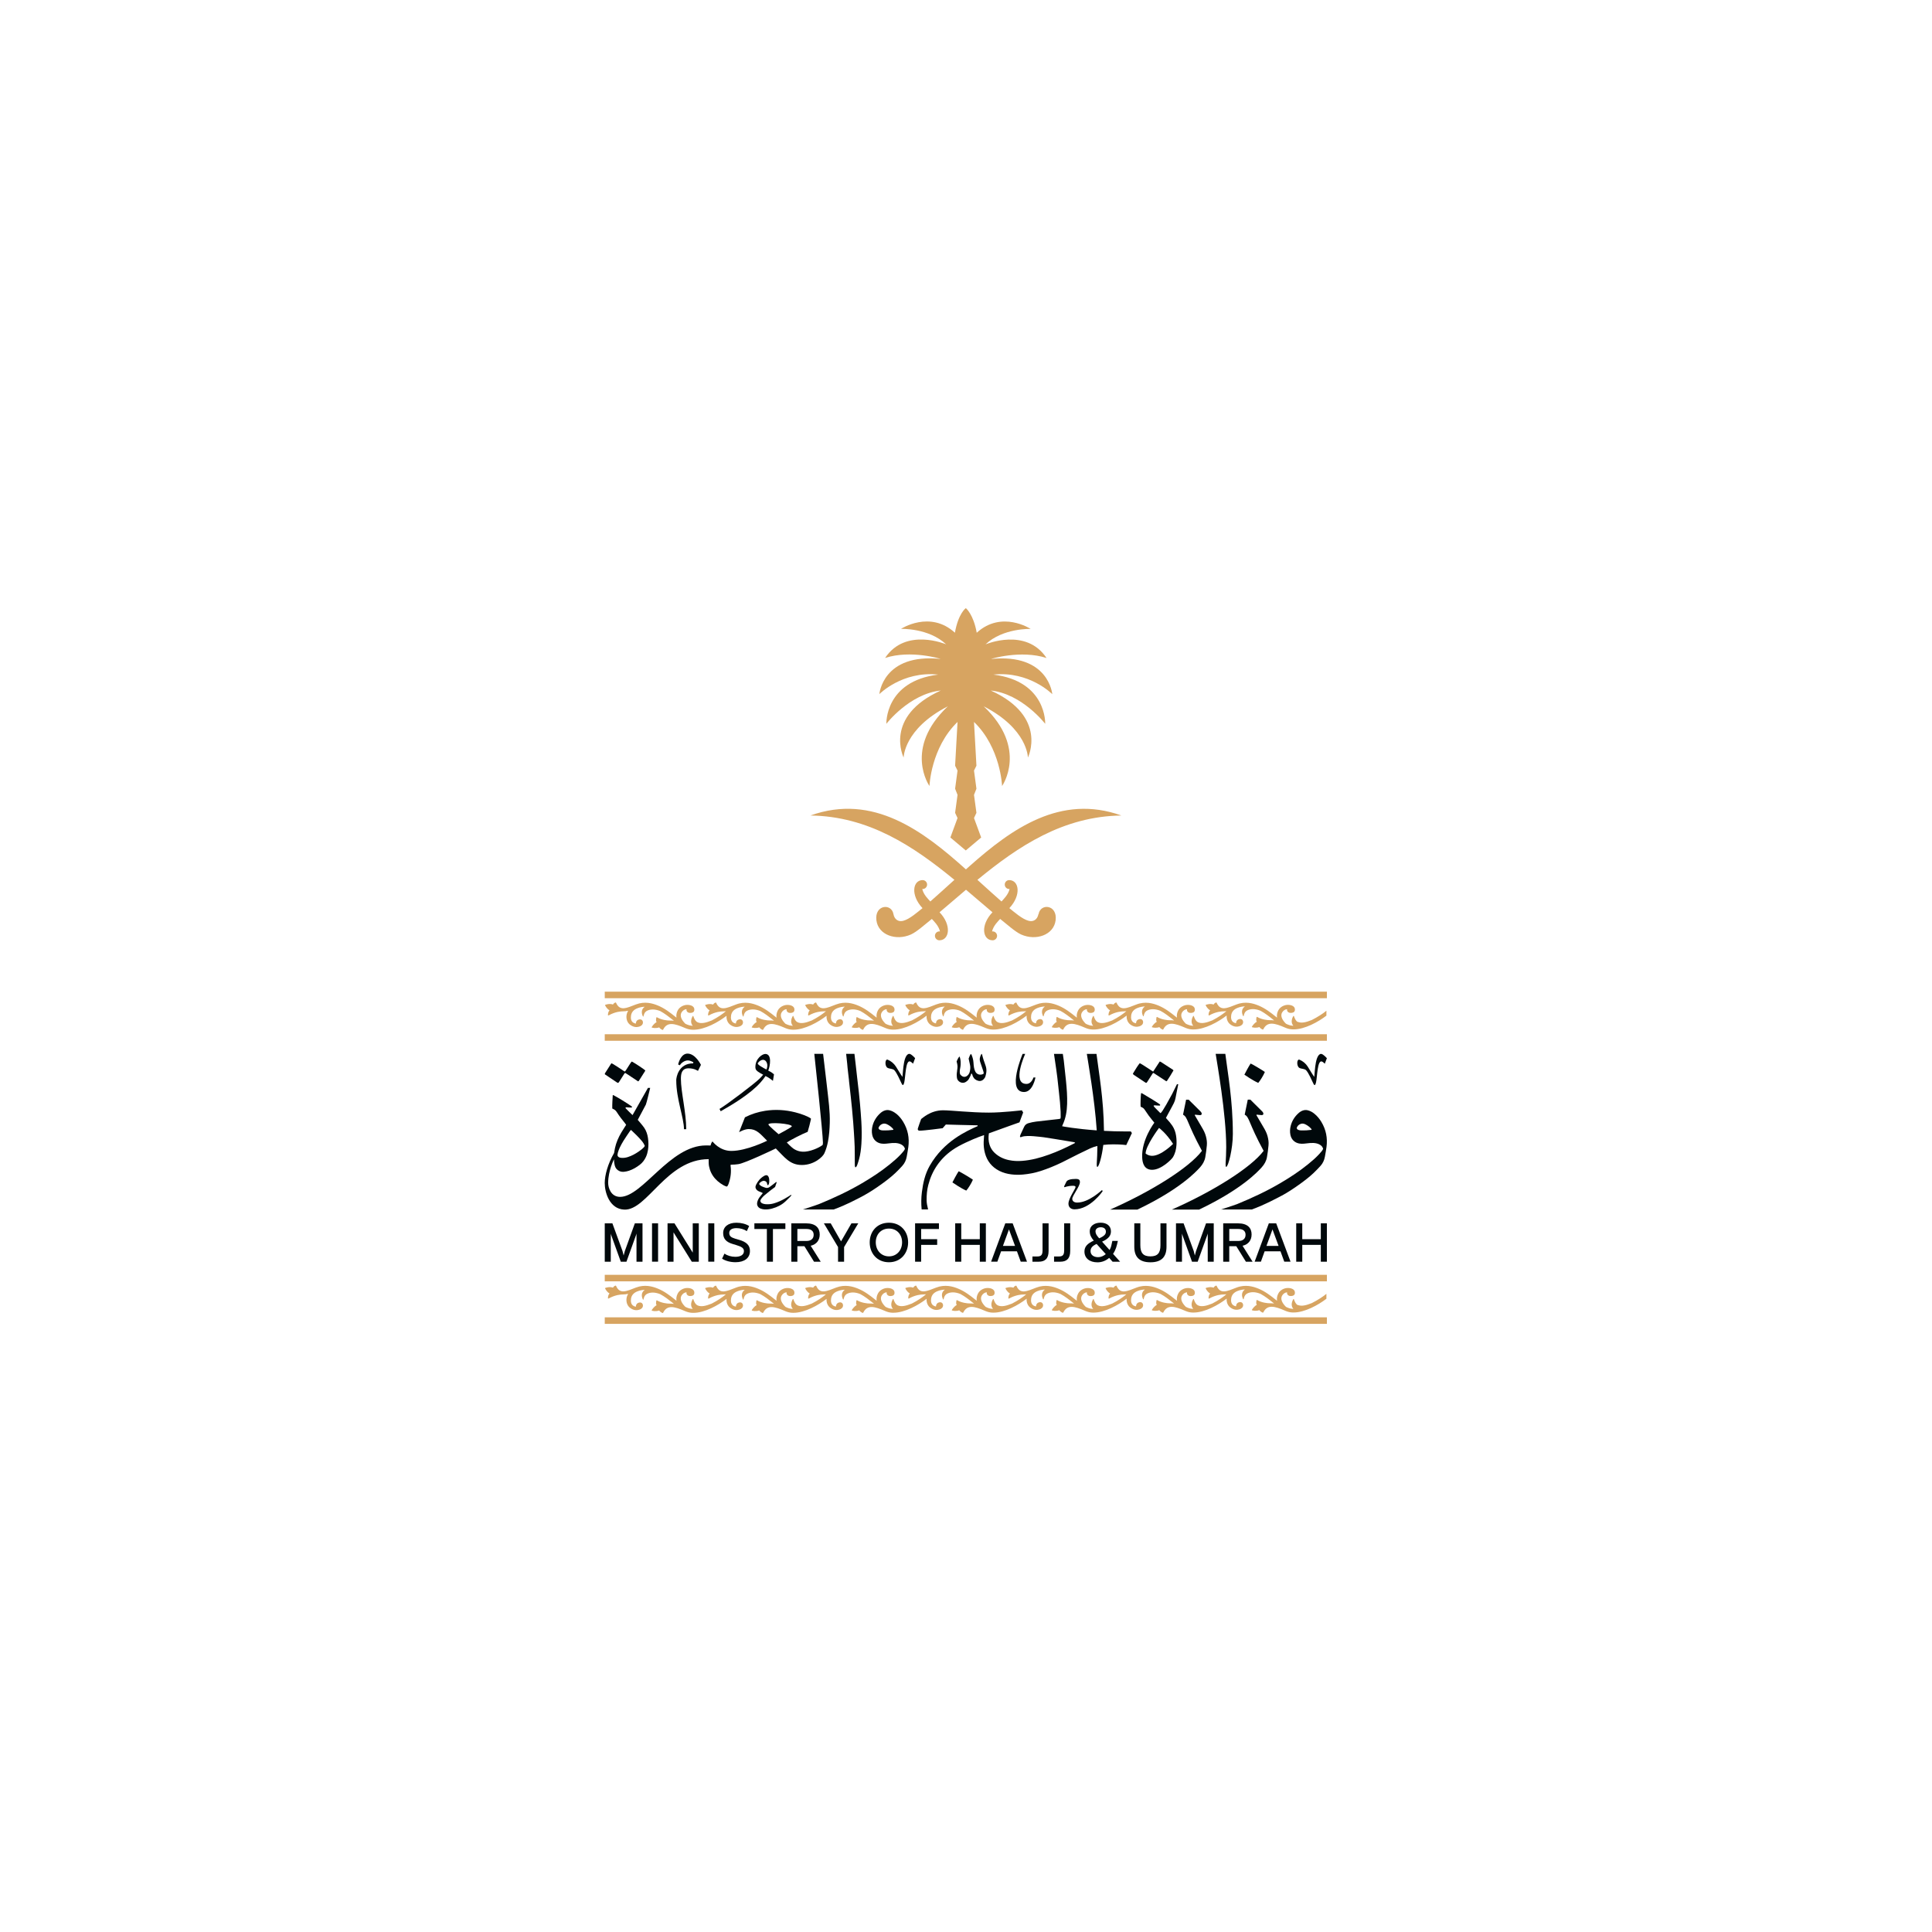 <?xml version="1.0" encoding="UTF-8"?>
<svg id="Layer_2" xmlns="http://www.w3.org/2000/svg" version="1.1" viewBox="0 0 1000 1000">
  <!-- Generator: Adobe Illustrator 30.0.0, SVG Export Plug-In . SVG Version: 2.1.1 Build 123)  -->
  <defs>
    <style>
      .st0, .st1 {
        fill-rule: evenodd;
      }

      .st0, .st2 {
        fill: #00080b;
      }

      .st3, .st1 {
        fill: #d7a461;
      }
    </style>
  </defs>
  <rect class="st3" x="313.02" y="681.85" width="373.78" height="3.38"/>
  <rect class="st3" x="313.02" y="659.84" width="373.78" height="3.38"/>
  <path class="st1" d="M671.89,675.65c-1.23-.58-1.88-2.29-2.14-3.12-.06-.18-.28-.19-.37-.04-.52.92-1.53,3.23.06,4.98h-.27c-1.25-.07-2.42-.46-3.57-1.05-2.27-2.25-2.83-4.24-2.02-5.74.58-1.05,1.62-1.75,2.62-1.77-.21.98.56,1.99,2.03,1.91,1.47-.07,2.14-.68,2-2.02-.13-1.41-1.76-2.14-3.62-2.14s-3.96,1.02-4.91,2.78c-.73,1.32-.89,2.64-.71,3.83-.21-.16-.41-.33-.64-.5-2.55-2.02-5.43-4.32-9.04-5.79-2.63-1.07-6.66-2.3-11.29-.52-4.89,1.9-8.32,3.61-10.28-.88-.06-.13-.19-.19-.33-.13-.54.21-.91.47-1.25,1.05-1.78-.65-3.68.03-4.08.19-.04.01-.06.07-.04.12.16.37.87,1.88,2.33,2.68-.58.61-.83,1.59-.82,2.46,0,.16.18.25.33.18,3.46-1.93,6.35-2.11,7.42-2.11.52,0,1.01-.03,1.49-.09-1.74,1.48-4.38,3.29-7.32,4.78-3.09,1.25-5.52,1.83-7.39.94-1.23-.58-1.88-2.29-2.14-3.12-.06-.18-.28-.19-.37-.04-.52.92-1.53,3.24.06,4.99h-.27c-1.25-.07-2.42-.46-3.57-1.05-2.27-2.26-2.83-4.24-2.02-5.74.58-1.05,1.62-1.75,2.64-1.76-.21.98.56,1.99,2.03,1.91,1.47-.07,2.14-.68,2-2.02-.13-1.41-1.77-2.14-3.62-2.14s-3.96,1.02-4.91,2.77c-.73,1.32-.89,2.64-.71,3.83-.21-.16-.42-.33-.64-.5-2.55-2.02-5.43-4.32-9.04-5.79-2.63-1.07-6.66-2.3-11.29-.52-4.9,1.9-8.32,3.61-10.28-.88-.06-.13-.19-.19-.33-.13-.53.21-.9.47-1.24,1.05-1.78-.65-3.68.03-4.08.19-.04.02-.06.07-.04.12.16.37.87,1.88,2.33,2.69-.58.61-.83,1.59-.82,2.46,0,.16.18.25.33.18,3.46-1.93,6.35-2.11,7.42-2.11.52,0,1.01-.03,1.48-.09-1.73,1.49-4.38,3.3-7.31,4.78-3.09,1.25-5.52,1.83-7.41.93-1.23-.58-1.88-2.28-2.14-3.12-.04-.18-.28-.19-.37-.04-.52.92-1.53,3.24.06,4.99h-.27c-1.25-.07-2.42-.46-3.58-1.05-2.27-2.25-2.83-4.24-2.02-5.74.58-1.05,1.62-1.75,2.64-1.77-.21.98.56,1.99,2.03,1.92,1.47-.08,2.14-.68,2-2.02-.13-1.41-1.76-2.14-3.62-2.14s-3.96,1.02-4.91,2.77c-.73,1.32-.89,2.64-.71,3.83-.21-.16-.42-.33-.64-.51-2.55-2.02-5.43-4.32-9.04-5.79-2.63-1.07-6.66-2.3-11.31-.52-4.9,1.9-8.32,3.61-10.28-.87-.06-.13-.21-.19-.33-.13-.54.21-.91.47-1.25,1.05-1.78-.65-3.68.03-4.08.19-.04.01-.06.07-.04.12.16.37.88,1.88,2.33,2.68-.58.61-.83,1.59-.82,2.46,0,.16.18.25.33.18,3.46-1.93,6.35-2.11,7.42-2.11.52,0,1.01-.03,1.49-.09-1.74,1.49-4.38,3.29-7.32,4.78-3.09,1.25-5.52,1.82-7.4.93-1.23-.58-1.88-2.29-2.14-3.12-.04-.18-.28-.19-.37-.04-.52.92-1.53,3.23.06,4.98h-.27c-1.25-.07-2.42-.46-3.58-1.05-2.27-2.25-2.83-4.24-2.02-5.74.58-1.05,1.62-1.75,2.64-1.77-.21.98.56,1.99,2.03,1.91,1.47-.07,2.14-.68,2-2.02-.13-1.41-1.77-2.14-3.62-2.14s-3.96,1.02-4.91,2.77c-.73,1.32-.89,2.64-.71,3.83-.21-.16-.41-.33-.64-.5-2.55-2.02-5.43-4.32-9.04-5.79-2.63-1.07-6.66-2.3-11.31-.52-4.9,1.9-8.32,3.61-10.28-.88-.06-.13-.21-.19-.33-.13-.53.21-.9.47-1.24,1.05-1.78-.65-3.68.03-4.08.19-.04.02-.06.08-.04.12.16.37.87,1.88,2.33,2.68-.58.61-.83,1.59-.82,2.46,0,.16.18.25.33.18,3.46-1.93,6.35-2.11,7.42-2.11.52,0,1.01-.03,1.48-.09-1.73,1.48-4.38,3.29-7.31,4.78-3.09,1.25-5.52,1.83-7.39.94-1.23-.58-1.88-2.29-2.14-3.12-.06-.18-.28-.19-.37-.04-.52.92-1.53,3.24.06,4.99h-.27c-1.25-.07-2.42-.46-3.57-1.05-2.27-2.26-2.83-4.24-2.02-5.74.58-1.05,1.62-1.75,2.64-1.76-.21.98.56,1.99,2.03,1.91,1.47-.07,2.14-.68,2-2.02-.13-1.41-1.77-2.14-3.62-2.14s-3.96,1.02-4.91,2.77c-.73,1.32-.89,2.64-.71,3.83-.21-.16-.41-.33-.64-.5-2.55-2.02-5.43-4.32-9.04-5.79-2.63-1.07-6.66-2.3-11.31-.52-4.9,1.9-8.32,3.61-10.28-.88-.06-.13-.21-.19-.33-.13-.54.21-.91.47-1.25,1.05-1.78-.65-3.68.03-4.08.19-.04.02-.06.07-.04.12.16.37.87,1.88,2.33,2.69-.58.61-.83,1.59-.82,2.46,0,.17.18.25.33.18,3.46-1.93,6.35-2.11,7.42-2.11.52,0,1.01-.03,1.48-.09-1.73,1.49-4.38,3.3-7.31,4.78-3.09,1.25-5.52,1.83-7.39.93-1.23-.58-1.88-2.28-2.14-3.12-.06-.18-.28-.19-.37-.04-.52.92-1.53,3.24.06,4.99h-.27c-1.25-.08-2.42-.46-3.57-1.05-2.27-2.25-2.83-4.24-2.02-5.74.58-1.05,1.62-1.75,2.64-1.77-.21.98.56,1.99,2.03,1.92,1.47-.08,2.14-.68,2-2.02-.13-1.41-1.77-2.14-3.62-2.14s-3.96,1.03-4.91,2.78c-.73,1.32-.89,2.64-.71,3.83-.21-.17-.42-.33-.64-.51-2.55-2.02-5.43-4.32-9.04-5.79-2.63-1.07-6.66-2.3-11.29-.52-4.9,1.9-8.32,3.61-10.28-.87-.06-.13-.21-.19-.33-.13-.53.21-.91.48-1.25,1.05-1.78-.65-3.68.03-4.08.19-.04.01-.06.07-.04.12.16.37.87,1.88,2.33,2.68-.58.61-.83,1.59-.82,2.46,0,.16.18.25.33.18,3.46-1.93,6.35-2.11,7.42-2.11.52,0,1.01-.03,1.48-.09-1.73,1.49-4.38,3.29-7.31,4.78-3.09,1.25-5.52,1.82-7.39.93-1.23-.58-1.88-2.29-2.14-3.12-.06-.18-.28-.19-.37-.04-.52.92-1.53,3.23.06,4.98h-.27c-1.25-.07-2.42-.46-3.58-1.05-2.27-2.25-2.83-4.24-2.02-5.74.58-1.05,1.62-1.75,2.64-1.77-.21.98.56,1.99,2.03,1.91,1.47-.07,2.14-.68,2-2.02-.13-1.41-1.77-2.14-3.62-2.14s-3.96,1.02-4.91,2.77c-.73,1.32-.89,2.64-.71,3.83-.21-.16-.41-.33-.64-.5-2.55-2.02-5.43-4.32-9.04-5.79-2.63-1.07-6.66-2.3-11.31-.52-4.9,1.9-8.32,3.61-10.28-.88-.06-.13-.19-.19-.33-.13-.54.21-.91.47-1.25,1.05-1.78-.65-3.68.03-4.08.19-.04.02-.06.08-.04.12.16.37.87,1.88,2.33,2.68-.58.61-.83,1.59-.82,2.46,0,.16.18.25.33.18,3.46-1.93,6.35-2.11,7.42-2.11.93,0,1.78-.09,2.7-.33-.41.71-.7,1.49-.82,2.31-.28,1.97.4,3.92,1.84,4.97,1.97,1.46,3.56,1.29,4.65.98,1.1-.3,2.02-1.07,1.99-2.21-.03-1.01-.73-1.73-1.92-1.53-.83.15-1.72.77-1.73,2.15-2.79-.42-2.7-2.95-2.52-4.14.25-1.69,1.31-3.03,3.31-3.8,1.32-.52,2.6-.74,3.78-.77-2.24,1.59-1.44,3.96-.95,4.98.07.15.3.12.33-.04.12-.79.52-2.21,1.82-2.87,1.71-.86,3.98-.98,6.83.16,2.39,1.29,4.45,2.92,6.46,4.51.21.17.41.33.62.51-.79-.13-1.51-.13-2.33-.13-1.07,0-4.05-.27-6.44-1.68-.13-.09-.3.01-.33.18-.15.91-.3,1.76.16,2.31-1.45.8-2.43,2.31-2.58,2.68-.01.04,0,.1.04.12.4.16,2.08.59,3.86-.06.34.58,1.19,1.1,1.72,1.3.13.04.27-.01.33-.15,2.09-4.27,5.99-3.12,11.1-.92.18.07.36.15.54.22,1.04.41,2.12.7,3.28.76.24,0,.48.02.71.02,5.91,0,13-3.98,17.18-7.23-.15,1.84.54,3.61,1.88,4.6,1.97,1.45,3.56,1.29,4.65.98,1.1-.3,2.02-1.07,1.99-2.21-.03-1.01-.73-1.74-1.92-1.53-.83.15-1.72.77-1.73,2.15-2.79-.41-2.7-2.95-2.52-4.14.25-1.69,1.3-3.03,3.31-3.8,1.32-.52,2.6-.74,3.78-.77-2.24,1.59-1.44,3.96-.95,4.99.08.15.3.12.33-.04.12-.78.52-2.21,1.82-2.86,1.72-.86,3.98-.98,6.84.16,2.39,1.29,4.45,2.92,6.46,4.51.21.16.41.33.62.5-.79-.13-1.51-.13-2.33-.13-1.07,0-4.05-.27-6.44-1.68-.13-.09-.3.02-.33.18-.15.91-.3,1.77.16,2.31-1.45.8-2.43,2.31-2.58,2.69-.01.04,0,.1.04.12.4.16,2.08.59,3.86-.06.34.58,1.19,1.1,1.72,1.31.13.04.27-.02.33-.15,2.09-4.27,5.99-3.12,11.1-.92.18.07.36.15.52.22,1.04.41,2.12.7,3.28.76.24,0,.47.02.71.02,5.91,0,13-3.98,17.18-7.23-.15,1.84.54,3.61,1.89,4.6,1.97,1.45,3.56,1.29,4.64.98,1.1-.3,2.02-1.07,1.99-2.21-.03-1.01-.73-1.74-1.91-1.53-.83.15-1.72.77-1.74,2.15-2.79-.41-2.7-2.95-2.52-4.14.25-1.69,1.3-3.03,3.31-3.8,1.32-.52,2.6-.74,3.78-.77-2.24,1.59-1.44,3.96-.95,4.99.07.15.3.12.33-.04.13-.79.54-2.21,1.83-2.86,1.71-.86,3.98-.98,6.82.16,2.39,1.29,4.45,2.92,6.46,4.51.21.16.41.33.62.5-.79-.13-1.51-.13-2.33-.13-1.07,0-4.05-.27-6.44-1.68-.13-.09-.3.02-.33.18-.15.91-.3,1.77.17,2.31-1.45.8-2.44,2.31-2.58,2.68-.02.04,0,.1.04.12.4.16,2.08.59,3.86-.06.34.58,1.19,1.1,1.72,1.31.13.04.27-.02.33-.15,2.09-4.27,5.99-3.12,11.1-.92.18.07.35.15.52.22,1.04.42,2.12.7,3.28.76.24,0,.48.01.71.01,5.91,0,13-3.98,17.18-7.23-.15,1.84.54,3.61,1.88,4.6,1.97,1.45,3.56,1.29,4.65.98,1.1-.3,2.02-1.07,1.99-2.21-.03-1.01-.73-1.73-1.92-1.53-.83.15-1.72.77-1.73,2.15-2.79-.42-2.7-2.95-2.52-4.14.25-1.69,1.31-3.03,3.31-3.8,1.32-.52,2.6-.74,3.78-.77-2.24,1.59-1.44,3.96-.95,4.99.07.15.3.12.33-.04.12-.79.53-2.21,1.82-2.87,1.71-.86,3.98-.98,6.84.16,2.39,1.29,4.45,2.92,6.45,4.51.21.17.42.33.62.51-.79-.13-1.51-.13-2.33-.13-1.07,0-4.05-.27-6.44-1.68-.13-.09-.3.01-.33.18-.15.91-.3,1.77.16,2.31-1.45.8-2.43,2.31-2.58,2.68-.02.04,0,.1.04.12.4.17,2.08.6,3.86-.06.34.58,1.19,1.1,1.72,1.3.13.04.27-.01.33-.15,2.09-4.27,6-3.12,11.1-.92.18.07.35.15.53.22,1.04.41,2.12.7,3.28.76.24,0,.47.02.71.02,5.91,0,13-3.98,17.18-7.23-.15,1.84.53,3.61,1.88,4.6,1.97,1.45,3.56,1.29,4.65.98,1.1-.3,2.02-1.07,1.99-2.21-.03-1.01-.73-1.74-1.91-1.53-.83.15-1.72.77-1.74,2.15-2.79-.41-2.7-2.95-2.52-4.14.25-1.69,1.31-3.03,3.31-3.8,1.32-.52,2.6-.74,3.78-.77-2.24,1.59-1.44,3.96-.95,4.99.07.15.3.12.33-.04.12-.78.53-2.21,1.82-2.86,1.71-.86,3.98-.98,6.84.16,2.39,1.29,4.45,2.92,6.45,4.51.21.16.41.33.62.5-.79-.13-1.51-.13-2.33-.13-1.07,0-4.05-.27-6.44-1.68-.13-.09-.3.02-.33.18-.15.91-.3,1.77.16,2.31-1.45.8-2.44,2.31-2.58,2.69-.02.04,0,.1.04.12.4.16,2.08.59,3.86-.06.34.58,1.19,1.1,1.72,1.31.13.04.27-.02.33-.15,2.09-4.27,6-3.12,11.1-.92.18.07.35.15.52.22,1.04.41,2.12.7,3.28.76.24,0,.48.02.71.02,5.91,0,13-3.98,17.18-7.23-.15,1.84.54,3.61,1.88,4.6,1.97,1.45,3.56,1.29,4.65.98,1.1-.3,2.02-1.07,1.99-2.21-.03-1.01-.73-1.74-1.92-1.53-.83.15-1.72.77-1.73,2.15-2.79-.41-2.7-2.95-2.52-4.14.25-1.69,1.31-3.03,3.31-3.8,1.32-.52,2.6-.74,3.78-.77-2.24,1.59-1.44,3.96-.95,4.99.08.15.3.12.33-.04.12-.79.52-2.21,1.82-2.86,1.71-.86,3.98-.98,6.83.16,2.39,1.29,4.45,2.92,6.46,4.51.21.16.41.33.62.5-.78-.13-1.51-.13-2.33-.13-1.07,0-4.05-.27-6.44-1.68-.13-.09-.3.02-.33.18-.15.91-.3,1.77.16,2.31-1.45.8-2.43,2.31-2.58,2.69-.02.04,0,.1.04.12.4.16,2.08.59,3.86-.06.34.58,1.19,1.1,1.72,1.31.13.04.27-.02.33-.15,2.09-4.27,5.99-3.12,11.1-.92.18.07.36.15.52.22,1.04.42,2.12.7,3.28.76.24,0,.47.01.71.01,5.91,0,13-3.98,17.18-7.23-.15,1.84.53,3.61,1.88,4.6,1.97,1.45,3.56,1.29,4.65.98,1.1-.3,2.02-1.07,1.99-2.21-.03-1.01-.73-1.73-1.91-1.53-.83.15-1.72.77-1.74,2.15-2.79-.42-2.7-2.95-2.52-4.14.25-1.69,1.31-3.03,3.31-3.8,1.32-.52,2.6-.74,3.78-.77-2.24,1.59-1.44,3.96-.95,4.99.07.15.3.12.33-.04.12-.79.52-2.21,1.83-2.87,1.71-.86,3.98-.98,6.83.17,2.39,1.29,4.45,2.92,6.45,4.51.21.16.42.33.62.51-.79-.13-1.51-.13-2.33-.13-1.07,0-4.05-.27-6.44-1.68-.13-.09-.3.02-.33.18-.15.91-.3,1.77.16,2.31-1.45.8-2.43,2.31-2.58,2.68-.02.04,0,.1.04.12.4.17,2.08.6,3.86-.06.34.58,1.19,1.1,1.72,1.3.13.04.27-.01.33-.15,2.09-4.27,6-3.12,11.1-.92.18.08.35.15.52.22,1.04.41,2.12.7,3.28.76.24,0,.47.02.71.02,5.84,0,12.84-3.89,17.04-7.12v-2.55c-1.74,1.48-4.58,3.29-7.51,4.78-3.09,1.25-5.52,1.83-7.39.93"/>
  <g>
    <rect class="st3" x="313.02" y="535.32" width="373.78" height="3.38"/>
    <rect class="st3" x="313.02" y="513.29" width="373.78" height="3.38"/>
  </g>
  <g>
    <path class="st1" d="M671.89,529.1c-1.23-.58-1.88-2.29-2.14-3.12-.06-.18-.28-.19-.37-.04-.52.92-1.53,3.23.06,4.98h-.27c-1.25-.07-2.42-.46-3.57-1.05-2.27-2.25-2.83-4.24-2.02-5.74.58-1.05,1.62-1.75,2.62-1.77-.21.98.56,1.99,2.03,1.91,1.47-.07,2.14-.68,2-2.02-.13-1.41-1.76-2.14-3.62-2.14s-3.96,1.02-4.91,2.78c-.73,1.32-.89,2.64-.71,3.83-.21-.16-.41-.33-.64-.5-2.55-2.02-5.43-4.32-9.04-5.79-2.63-1.07-6.66-2.3-11.29-.52-4.89,1.9-8.32,3.61-10.28-.88-.06-.13-.19-.19-.33-.13-.54.21-.91.47-1.25,1.05-1.78-.65-3.68.03-4.08.19-.04.02-.06.08-.04.12.16.37.87,1.88,2.33,2.68-.58.61-.83,1.59-.82,2.46,0,.16.18.25.33.18,3.46-1.93,6.35-2.11,7.42-2.11.52,0,1.01-.03,1.49-.09-1.74,1.48-4.38,3.29-7.32,4.78-3.09,1.25-5.52,1.83-7.39.94-1.23-.58-1.88-2.29-2.14-3.12-.06-.18-.28-.19-.37-.04-.52.92-1.53,3.24.06,4.99h-.27c-1.25-.07-2.42-.46-3.57-1.05-2.27-2.26-2.83-4.24-2.02-5.74.58-1.05,1.62-1.75,2.64-1.76-.21.98.56,1.99,2.03,1.91,1.47-.07,2.14-.68,2-2.02-.13-1.41-1.77-2.14-3.62-2.14s-3.96,1.02-4.91,2.77c-.73,1.32-.89,2.64-.71,3.83-.21-.16-.42-.33-.64-.5-2.55-2.02-5.43-4.32-9.04-5.79-2.63-1.07-6.66-2.3-11.29-.52-4.9,1.9-8.32,3.61-10.28-.88-.06-.13-.19-.19-.33-.13-.53.21-.9.48-1.24,1.05-1.78-.65-3.68.03-4.08.19-.04.02-.06.07-.04.12.16.37.87,1.88,2.33,2.69-.58.61-.83,1.59-.82,2.46,0,.17.18.25.33.18,3.46-1.93,6.35-2.11,7.42-2.11.52,0,1.01-.03,1.48-.09-1.73,1.49-4.38,3.3-7.31,4.78-3.09,1.25-5.52,1.83-7.41.93-1.23-.58-1.88-2.28-2.14-3.12-.04-.18-.28-.19-.37-.04-.52.92-1.53,3.24.06,4.99h-.27c-1.25-.07-2.42-.46-3.58-1.05-2.27-2.25-2.83-4.24-2.02-5.74.58-1.05,1.62-1.75,2.64-1.77-.21.98.56,1.99,2.03,1.92,1.47-.08,2.14-.68,2-2.02-.13-1.41-1.76-2.14-3.62-2.14s-3.96,1.03-4.91,2.78c-.73,1.32-.89,2.64-.71,3.83-.21-.17-.42-.33-.64-.51-2.55-2.02-5.43-4.32-9.04-5.79-2.63-1.07-6.66-2.3-11.31-.52-4.9,1.9-8.32,3.61-10.28-.87-.06-.13-.21-.19-.33-.13-.54.21-.91.48-1.25,1.05-1.78-.65-3.68.03-4.08.19-.04.01-.06.07-.04.12.16.37.88,1.88,2.33,2.68-.58.61-.83,1.59-.82,2.46,0,.16.18.25.33.18,3.46-1.93,6.35-2.11,7.42-2.11.52,0,1.01-.03,1.49-.09-1.74,1.49-4.38,3.29-7.32,4.78-3.09,1.25-5.52,1.82-7.4.93-1.23-.58-1.88-2.29-2.14-3.12-.04-.18-.28-.19-.37-.04-.52.92-1.53,3.23.06,4.98h-.27c-1.25-.07-2.42-.46-3.58-1.05-2.27-2.25-2.83-4.24-2.02-5.74.58-1.05,1.62-1.75,2.64-1.77-.21.98.56,1.99,2.03,1.91,1.47-.07,2.14-.68,2-2.02-.13-1.41-1.77-2.14-3.62-2.14s-3.96,1.02-4.91,2.77c-.73,1.32-.89,2.64-.71,3.83-.21-.16-.41-.33-.64-.5-2.55-2.02-5.43-4.32-9.04-5.79-2.63-1.07-6.66-2.3-11.31-.52-4.9,1.9-8.32,3.61-10.28-.88-.06-.13-.21-.19-.33-.13-.53.21-.9.47-1.24,1.05-1.78-.65-3.68.03-4.08.19-.04.02-.06.08-.04.12.16.37.87,1.88,2.33,2.68-.58.61-.83,1.59-.82,2.46,0,.16.18.25.33.18,3.46-1.93,6.35-2.11,7.42-2.11.52,0,1.01-.03,1.48-.09-1.73,1.48-4.38,3.29-7.31,4.78-3.09,1.25-5.52,1.83-7.39.94-1.23-.58-1.88-2.29-2.14-3.12-.06-.18-.28-.19-.37-.04-.52.92-1.53,3.24.06,4.99h-.27c-1.25-.07-2.42-.46-3.57-1.05-2.27-2.26-2.83-4.24-2.02-5.74.58-1.05,1.62-1.75,2.64-1.76-.21.98.56,1.99,2.03,1.91,1.47-.07,2.14-.68,2-2.02-.13-1.41-1.77-2.14-3.62-2.14s-3.96,1.02-4.91,2.77c-.73,1.32-.89,2.64-.71,3.83-.21-.16-.41-.33-.64-.5-2.55-2.02-5.43-4.32-9.04-5.79-2.63-1.07-6.66-2.3-11.31-.52-4.9,1.9-8.32,3.61-10.28-.88-.06-.13-.21-.19-.33-.13-.54.21-.91.48-1.25,1.05-1.78-.65-3.68.03-4.08.19-.04.02-.06.07-.04.12.16.37.87,1.88,2.33,2.69-.58.61-.83,1.59-.82,2.46,0,.17.18.25.33.18,3.46-1.93,6.35-2.11,7.42-2.11.52,0,1.01-.03,1.48-.09-1.73,1.49-4.38,3.3-7.31,4.78-3.09,1.25-5.52,1.83-7.39.93-1.23-.58-1.88-2.28-2.14-3.12-.06-.18-.28-.19-.37-.04-.52.92-1.53,3.24.06,4.99h-.27c-1.25-.08-2.42-.46-3.57-1.05-2.27-2.25-2.83-4.24-2.02-5.74.58-1.05,1.62-1.75,2.64-1.77-.21.98.56,1.99,2.03,1.92,1.47-.08,2.14-.68,2-2.02-.13-1.41-1.77-2.14-3.62-2.14s-3.96,1.03-4.91,2.78c-.73,1.32-.89,2.64-.71,3.83-.21-.17-.42-.33-.64-.51-2.55-2.02-5.43-4.32-9.04-5.79-2.63-1.07-6.66-2.3-11.29-.52-4.9,1.9-8.32,3.61-10.28-.87-.06-.13-.21-.19-.33-.13-.53.21-.91.47-1.25,1.05-1.78-.65-3.68.03-4.08.19-.04.01-.06.07-.04.12.16.37.87,1.88,2.33,2.68-.58.61-.83,1.59-.82,2.46,0,.16.18.25.33.18,3.46-1.93,6.35-2.11,7.42-2.11.52,0,1.01-.03,1.48-.09-1.73,1.48-4.38,3.29-7.31,4.78-3.09,1.25-5.52,1.82-7.39.93-1.23-.58-1.88-2.29-2.14-3.12-.06-.18-.28-.19-.37-.04-.52.92-1.53,3.23.06,4.98h-.27c-1.25-.07-2.42-.46-3.58-1.05-2.27-2.25-2.83-4.24-2.02-5.74.58-1.05,1.62-1.75,2.64-1.77-.21.98.56,1.99,2.03,1.91,1.47-.07,2.14-.68,2-2.02-.13-1.41-1.77-2.14-3.62-2.14s-3.96,1.02-4.91,2.77c-.73,1.32-.89,2.64-.71,3.83-.21-.16-.41-.33-.64-.5-2.55-2.02-5.43-4.32-9.04-5.79-2.63-1.07-6.66-2.3-11.31-.52-4.9,1.9-8.32,3.61-10.28-.88-.06-.13-.19-.19-.33-.13-.54.21-.91.47-1.25,1.05-1.78-.65-3.68.03-4.08.19-.04.02-.06.08-.04.12.16.37.87,1.88,2.33,2.68-.58.61-.83,1.59-.82,2.46,0,.16.18.25.33.18,3.46-1.93,6.35-2.11,7.42-2.11.93,0,1.78-.09,2.7-.33-.41.71-.7,1.49-.82,2.31-.28,1.97.4,3.92,1.84,4.97,1.97,1.45,3.56,1.29,4.65.98,1.1-.3,2.02-1.07,1.99-2.21-.03-1.01-.73-1.73-1.92-1.53-.83.15-1.72.77-1.73,2.15-2.79-.42-2.7-2.95-2.52-4.14.25-1.69,1.31-3.03,3.31-3.8,1.32-.52,2.6-.74,3.78-.77-2.24,1.59-1.44,3.96-.95,4.98.07.15.3.12.33-.04.12-.79.52-2.21,1.82-2.86,1.71-.86,3.98-.98,6.83.16,2.39,1.29,4.45,2.92,6.46,4.51.21.17.41.33.62.51-.79-.13-1.51-.13-2.33-.13-1.07,0-4.05-.27-6.44-1.68-.13-.09-.3.01-.33.18-.15.91-.3,1.76.16,2.31-1.45.8-2.43,2.31-2.58,2.68-.01.04,0,.1.04.12.4.16,2.08.59,3.86-.06.34.58,1.19,1.1,1.72,1.3.13.04.27-.01.33-.15,2.09-4.27,5.99-3.12,11.1-.92.18.07.36.15.54.22,1.04.41,2.12.7,3.28.76.24,0,.48.02.71.02,5.91,0,13-3.98,17.18-7.23-.15,1.84.54,3.61,1.88,4.6,1.97,1.45,3.56,1.29,4.65.98,1.1-.3,2.02-1.07,1.99-2.21-.03-1.01-.73-1.74-1.92-1.53-.83.15-1.72.77-1.73,2.15-2.79-.41-2.7-2.95-2.52-4.14.25-1.69,1.3-3.03,3.31-3.8,1.32-.52,2.6-.74,3.78-.77-2.24,1.59-1.44,3.96-.95,4.99.08.15.3.12.33-.04.12-.79.52-2.21,1.82-2.86,1.72-.86,3.98-.98,6.84.16,2.39,1.29,4.45,2.92,6.46,4.51.21.16.41.33.62.5-.79-.13-1.51-.13-2.33-.13-1.07,0-4.05-.27-6.44-1.68-.13-.09-.3.02-.33.18-.15.91-.3,1.77.16,2.31-1.45.8-2.43,2.31-2.58,2.69-.01.04,0,.1.04.12.4.16,2.08.59,3.86-.06.34.58,1.19,1.1,1.72,1.31.13.04.27-.02.33-.15,2.09-4.27,5.99-3.12,11.1-.92.18.07.36.15.52.22,1.04.41,2.12.7,3.28.76.24,0,.47.02.71.02,5.91,0,13-3.98,17.18-7.23-.15,1.84.54,3.61,1.89,4.6,1.97,1.45,3.56,1.29,4.64.98,1.1-.3,2.02-1.07,1.99-2.21-.03-1.01-.73-1.74-1.91-1.53-.83.15-1.72.77-1.74,2.15-2.79-.41-2.7-2.95-2.52-4.14.25-1.69,1.3-3.03,3.31-3.8,1.32-.52,2.6-.74,3.78-.77-2.24,1.59-1.44,3.96-.95,4.99.07.15.3.12.33-.04.13-.79.54-2.21,1.83-2.86,1.71-.86,3.98-.98,6.82.16,2.39,1.29,4.45,2.92,6.46,4.51.21.16.41.33.62.5-.79-.13-1.51-.13-2.33-.13-1.07,0-4.05-.27-6.44-1.68-.13-.09-.3.02-.33.18-.15.91-.3,1.77.17,2.31-1.45.8-2.44,2.31-2.58,2.68-.02.04,0,.1.04.12.4.16,2.08.59,3.86-.06.34.58,1.19,1.1,1.72,1.31.13.04.27-.02.33-.15,2.09-4.27,5.99-3.12,11.1-.92.18.07.35.15.52.22,1.04.42,2.12.7,3.28.76.24,0,.48.01.71.01,5.91,0,13-3.98,17.18-7.23-.15,1.84.54,3.61,1.88,4.6,1.97,1.45,3.56,1.29,4.65.98,1.1-.3,2.02-1.07,1.99-2.21-.03-1.01-.73-1.73-1.92-1.53-.83.15-1.72.77-1.73,2.15-2.79-.42-2.7-2.95-2.52-4.14.25-1.69,1.31-3.03,3.31-3.8,1.32-.52,2.6-.74,3.78-.77-2.24,1.59-1.44,3.96-.95,4.99.07.15.3.12.33-.04.12-.79.53-2.21,1.82-2.87,1.71-.86,3.98-.98,6.84.17,2.39,1.29,4.45,2.92,6.45,4.51.21.16.42.33.62.51-.79-.13-1.51-.13-2.33-.13-1.07,0-4.05-.27-6.44-1.68-.13-.09-.3.01-.33.18-.15.91-.3,1.77.16,2.31-1.45.8-2.43,2.31-2.58,2.68-.02.04,0,.1.04.12.4.17,2.08.6,3.86-.06.34.58,1.19,1.1,1.72,1.3.13.04.27-.01.33-.15,2.09-4.27,6-3.12,11.1-.92.18.07.35.15.53.22,1.04.41,2.12.7,3.28.76.24,0,.47.02.71.02,5.91,0,13-3.98,17.18-7.23-.15,1.84.53,3.61,1.88,4.6,1.97,1.45,3.56,1.29,4.65.98,1.1-.3,2.02-1.07,1.99-2.21-.03-1.01-.73-1.74-1.91-1.53-.83.15-1.72.77-1.74,2.15-2.79-.41-2.7-2.95-2.52-4.14.25-1.69,1.31-3.03,3.31-3.8,1.32-.52,2.6-.74,3.78-.77-2.24,1.59-1.44,3.96-.95,4.99.07.15.3.12.33-.04.12-.78.53-2.21,1.82-2.86,1.71-.86,3.98-.98,6.84.16,2.39,1.29,4.45,2.92,6.45,4.51.21.16.41.33.62.5-.79-.13-1.51-.13-2.33-.13-1.07,0-4.05-.27-6.44-1.68-.13-.09-.3.02-.33.18-.15.91-.3,1.77.16,2.31-1.45.8-2.44,2.31-2.58,2.69-.02.04,0,.1.04.12.4.16,2.08.59,3.86-.06.34.58,1.19,1.1,1.72,1.31.13.04.27-.02.33-.15,2.09-4.27,6-3.12,11.1-.92.18.07.35.15.52.22,1.04.41,2.12.7,3.28.76.24,0,.48.02.71.02,5.91,0,13-3.98,17.18-7.23-.15,1.84.54,3.61,1.88,4.6,1.97,1.45,3.56,1.29,4.65.98,1.1-.3,2.02-1.07,1.99-2.21-.03-1.01-.73-1.74-1.92-1.53-.83.15-1.72.77-1.73,2.15-2.79-.41-2.7-2.95-2.52-4.14.25-1.69,1.31-3.03,3.31-3.8,1.32-.52,2.6-.74,3.78-.77-2.24,1.59-1.44,3.96-.95,4.99.08.15.3.12.33-.04.12-.79.52-2.21,1.82-2.86,1.71-.86,3.98-.98,6.83.16,2.39,1.29,4.45,2.92,6.46,4.51.21.16.41.33.62.5-.78-.13-1.51-.13-2.33-.13-1.07,0-4.05-.27-6.44-1.68-.13-.09-.3.02-.33.18-.15.91-.3,1.77.16,2.31-1.45.8-2.43,2.31-2.58,2.68-.02.04,0,.1.04.12.4.16,2.08.59,3.86-.06.34.58,1.19,1.1,1.72,1.31.13.04.27-.02.33-.15,2.09-4.27,5.99-3.12,11.1-.92.18.07.36.15.52.22,1.04.42,2.12.7,3.28.76.24,0,.47.01.71.01,5.91,0,13-3.98,17.18-7.23-.15,1.84.53,3.61,1.88,4.6,1.97,1.45,3.56,1.29,4.65.98,1.1-.3,2.02-1.07,1.99-2.21-.03-1.01-.73-1.73-1.91-1.53-.83.15-1.72.77-1.74,2.15-2.79-.42-2.7-2.95-2.52-4.14.25-1.69,1.31-3.03,3.31-3.8,1.32-.52,2.6-.74,3.78-.77-2.24,1.59-1.44,3.96-.95,4.99.07.15.3.12.33-.04.12-.79.52-2.21,1.83-2.87,1.71-.86,3.98-.98,6.83.17,2.39,1.29,4.45,2.92,6.45,4.51.21.17.42.33.62.51-.79-.13-1.51-.13-2.33-.13-1.07,0-4.05-.27-6.44-1.68-.13-.09-.3.02-.33.18-.15.91-.3,1.77.16,2.31-1.45.8-2.43,2.31-2.58,2.68-.02.04,0,.1.04.12.4.16,2.08.6,3.86-.06.34.58,1.19,1.1,1.72,1.3.13.04.27-.01.33-.15,2.09-4.27,6-3.12,11.1-.92.18.08.35.15.52.22,1.04.41,2.12.7,3.28.76.24,0,.47.02.71.02,5.84,0,12.84-3.89,17.04-7.12v-2.55c-1.74,1.48-4.58,3.29-7.51,4.78-3.09,1.25-5.52,1.83-7.39.93"/>
    <path class="st0" d="M462.24,584.82c-1.74.24-3.49.34-5.24.28-.51,0-.99-.09-1.47-.28-.4-.16-.71-.41-.83-.98.34-1.01,1.02-1.78,2.15-2.14.8-.25,1.57-.12,2.31.24,1.26.6,2.33,1.44,3.22,2.52.04.06.03.15.04.24-.06.04-.12.13-.18.13M463.81,576.42c-1.02-.83-2.15-1.44-3.44-1.75-.71-.16-1.41-.15-2.11.03-1.08.28-1.99.89-2.79,1.65-1.88,1.75-3.19,3.87-3.84,6.36-.4,1.56-.5,3.13-.16,4.73.49,2.36,2.18,4.02,4.54,4.45.83.15,1.66.16,2.51.08,1.04-.1,2.08-.24,3.13-.33.58-.04,1.17-.06,1.75-.03,1.14.07,2.24.28,3.25.86.88.5,1.5,1.19,1.75,2.17-.19.51-.48.92-.8,1.31-.43.5-.88,1.02-1.32,1.51-1.8,1.94-3.82,3.65-5.86,5.31-4.48,3.62-9.27,6.75-14.23,9.66-7.17,4.21-14.69,7.7-22.38,10.85-1.28.52-8.26,2.76-8.26,2.76h15.91c6.65-2.35,14.54-6.65,15.51-7.17,3.35-1.84,6.53-3.95,9.62-6.19,2.42-1.75,4.76-3.56,6.93-5.61,1.22-1.16,2.37-2.36,3.5-3.61,1.25-1.37,1.99-3,2.31-4.81.3-1.65.59-3.3.82-4.96.62-4.65-.22-9.01-2.66-13.04-.98-1.63-2.18-3.07-3.67-4.27"/>
    <path class="st0" d="M678.71,584.82c-1.74.24-3.49.34-5.24.28-.51,0-.99-.09-1.47-.28-.4-.16-.73-.41-.83-.98.34-1.01,1.02-1.78,2.15-2.14.8-.25,1.57-.12,2.31.24,1.26.6,2.33,1.44,3.22,2.52.04.06.03.15.04.24-.06.04-.12.13-.18.13M663.41,618.9c3.35-1.84,6.51-3.95,9.62-6.19,2.42-1.75,4.76-3.56,6.93-5.61,1.22-1.16,2.37-2.36,3.5-3.61,1.25-1.36,1.99-3,2.31-4.81.3-1.65.59-3.29.82-4.96.62-4.64-.22-9.01-2.66-13.04-.98-1.63-2.18-3.07-3.67-4.27-1.02-.83-2.15-1.44-3.44-1.75-.71-.16-1.41-.15-2.11.03-1.08.28-1.99.89-2.79,1.65-1.89,1.75-3.19,3.87-3.84,6.36-.4,1.56-.49,3.13-.16,4.73.49,2.36,2.18,4.02,4.54,4.45.83.15,1.66.16,2.51.08,1.04-.1,2.08-.24,3.13-.33.58-.04,1.17-.06,1.75-.03,1.13.07,2.24.28,3.25.86.88.5,1.5,1.19,1.75,2.17-.19.51-.48.92-.8,1.31-.43.5-.88,1.02-1.32,1.51-1.8,1.94-3.81,3.65-5.86,5.31-4.48,3.62-9.27,6.75-14.23,9.66-7.17,4.21-14.69,7.7-22.38,10.85-1.28.52-8.26,2.76-8.26,2.76h15.91c6.65-2.35,14.54-6.65,15.51-7.17"/>
    <path class="st0" d="M607.19,592.06s-6.08,6.19-10.85,6.19c-2.05,0-3.37-1.2-3.37-1.2,0-3.92,6.71-12.95,6.95-13.24.19.13,3.65,2.67,7.27,8.27M603.85,571.42c-1.9,3.29-2.48,4.14-3.15,4.76-.19-.16-.39-.31-.56-.49-.77-.77-1.56-1.56-2.31-2.34-.24-.24-.46-.5-.65-.77-.06-.09-.02-.24-.03-.37.56-.15,1.11-.03,1.65,0,.46.03.92.06,1.39.06.17,0,.33-.1.33-.39-.16-.3-.49-.49-.8-.7-.92-.61-1.84-1.22-2.77-1.78-1.87-1.14-3.77-2.27-5.65-3.4-.22-.13-.43-.28-.7-.1-.21,1.6-.34,5.98-.21,6.93,1.31.56,1.62.82,2.37,1.96.03.03.04.07.06.1,1.07,1.68,2.26,3.28,3.52,4.81.37.46.74.92,1.14,1.41,0,0-6.74,8.86-6.29,18.09.15,2.95,1.11,6.29,5.15,6.29,4.79,0,10.12-5.45,10.74-6.48,1.19-1.96,1.72-4.13,1.86-6.38.1-1.6.04-3.2-.21-4.81-.28-1.83-.88-3.52-1.88-5.06-.8-1.2-1.72-2.3-2.7-3.35-.22-.24-.43-.5-.67-.77.12-.22.21-.4.31-.59.96-1.78,1.91-3.58,2.89-5.36,1.56-2.85,1.51-2.94,2.17-6.44.31-1.68,1.01-5.05,1.01-5.05h-.67s-1.65,3.41-2.52,5.09c-.91,1.72-1.86,3.41-2.82,5.1"/>
    <path class="st0" d="M319.58,560.39c.1.06.24.07.34.1.37-.15.5-.48.68-.74.77-1.22,1.53-2.43,2.31-3.63.18-.28.3-.62.71-.77,1.1.62,2.15,1.39,3.25,2.11,1.13.73,2.25,1.49,3.44,2.27.21-.17.33-.22.39-.33,1.07-1.68,2.14-3.35,3.19-5.03.06-.1.08-.24.1-.34-.79-.7-4.62-3.26-6.42-4.3-.18-.1-.37-.16-.61-.27-.21.27-.4.48-.56.71-.8,1.25-1.59,2.49-2.39,3.74-.15.24-.34.46-.55.73-.67-.28-1.19-.73-1.75-1.08-.58-.35-1.13-.76-1.69-1.11-.56-.37-1.13-.74-1.71-1.08s-1.11-.77-1.71-1.01c-.12.06-.22.09-.27.15-1.07,1.66-2.15,3.34-3.2,5.02-.06.1-.06.24-.09.33.04.1.04.22.1.25,2.14,1.44,4.27,2.88,6.41,4.3"/>
    <path class="st0" d="M586.86,556.36c2,1.34,4.02,2.67,6.03,3.99.13.09.31.1.44.15.37-.24.54-.6.74-.91.8-1.25,1.59-2.49,2.39-3.74.13-.21.24-.46.61-.49,2.21,1.38,4.38,2.92,6.62,4.32.16-.1.28-.15.36-.25.39-.48,3.03-4.73,3.35-5.41-.1-.1-.19-.25-.33-.34-2.05-1.34-4.11-2.67-6.17-4.01-.16-.1-.37-.15-.61-.25-1.19,1.69-2.18,3.47-3.43,5.25-1.25-.77-2.34-1.56-3.49-2.28-1.14-.71-2.23-1.51-3.43-2.08-.64.7-2.23,3.09-3.38,5.1-.07.13-.1.31-.18.49.18.16.31.33.48.44"/>
    <path class="st0" d="M408.78,618.89c-.83.5-1.66,1.01-2.51,1.48-1.8,1.04-3.68,1.89-5.67,2.48-1.44.43-2.91.55-4.39.43-.5-.04-1.01-.17-1.47-.34-.62-.22-1.08-.64-1.19-1.34.07-.59.39-1.05.74-1.47.39-.45.77-.91,1.22-1.29,1.07-.91,2.15-1.78,3.25-2.64.79-.62,1.62-1.22,2.42-1.81.28-.8.55-1.54.8-2.31.02-.06-.01-.15-.03-.22-.18-.1-.31,0-.45.12-.47.36-.92.74-1.39,1.1-.61.46-1.22.92-1.83,1.36-.62.44-1.32.56-2.05.33-.64-.21-1.29-.43-1.9-.7-.37-.18-.71-.44-1.04-.71-.24-.19-.37-.46-.25-.86.61-.74,1.39-1.25,2.39-1.34.8.24.93.3,1.16.52.3.33.46.7.5,1.14,0,.12.03.25.09.37.07.13.13.31.43.25.61-.8.58-1.77.54-2.73-.04-.91-.24-1.75-.95-2.33-.7-.25-1.23,0-1.75.3-1.86,1.07-3.16,2.64-4.1,4.54-.09.19-.13.4-.21.59-.22.61-.09,1.16.25,1.68.31.48.74.83,1.23,1.07.49.25,1.01.42,1.51.64.22.1.52.08.64.43-.13.17-.28.36-.43.55-.41.53-.87,1.04-1.26,1.59-.54.77-.94,1.6-1.14,2.52-.31,1.39.28,2.68,1.72,3.26.67.27,1.36.41,2.09.46,1.36.06,2.7-.13,4.01-.5,2.57-.71,4.88-1.87,6.84-3.71.74-.7,1.45-1.41,2.17-2.12.27-.27.52-.55.77-.85.06-.07.06-.19.1-.39-.39.1-.64.25-.88.4"/>
    <path class="st0" d="M570.73,616.58l-.31-.64c-.39.3-6.86,6.51-12.88,6.51-1.84,0-2.54-.98-2.54-1.94,0-1.6,3.96-6.44,3.96-8.58,0-.86-.1-1.72-2.11-1.72-2.57,0-4.38.47-4.88,1.44-.39.74-1.23,2.48-1.23,2.48l.28.39s1.68-.76,4.41-.76c.88,0,1.28.25,1.28.62,0,.99-3.65,5.77-3.68,8.65,0,1.72,1.19,2.92,3.12,2.92,8.21,0,14.59-9.39,14.59-9.39"/>
    <path class="st0" d="M495.39,554.41c-.09.58-.18,1.16-.19,1.74,0,.62.03,1.28.13,1.88.31,1.81,2.72,3.2,4.62,1.96.58-.39,1.11-.83,1.47-1.42.35-.58.62-1.22.93-1.82.18-.36.19-.79.47-1.14.53.39.49.99.7,1.45.59,1.31,1.57,2.09,2.95,2.4,1.01.22,1.88-.07,2.61-.79.46-.45.82-.99.99-1.6.19-.65.34-1.34.44-2,.18-1.28-.01-2.52-.46-3.74-.65-1.8-1.28-3.59-1.71-5.45-.03-.13-.12-.25-.18-.39-.09.03-.16.03-.18.06-.76,1.28-1.13,2.61-.65,4.08.37,1.16.79,2.3,1.17,3.46.27.8.59,1.59.68,2.48-.15.18-.21.28-.3.33-1.57.76-3.31.25-4.07-1.26-.33-.65-.54-1.38-.67-2.09-.16-.83-.21-1.68-.27-2.52-.09-1.44-.45-2.82-1.03-4.14-.06-.13-.21-.21-.37-.37-.55.79-.8,1.65-1.11,2.44.25,1.13.49,2.21.73,3.29.27,1.22.1,2.43-.18,3.62-.12.49-.4.99-.73,1.39-1.25,1.53-2.85,1.49-4.13-.07-.06-.07-.09-.19-.16-.34-.21-.93-.13-1.93.09-2.92.27-1.25.31-2.52.22-3.78-.04-.62-.22-1.25-.37-1.86-.03-.13-.13-.27-.25-.47-.71.91-1.1,1.75-1.44,2.57.58,2.34.59,2.61.21,5.09"/>
    <path class="st0" d="M503.58,610.62c-.79-.62-6.23-3.92-7.37-4.38-.58.74-3.19,5.55-3.24,5.77.21.16,4.47,3.09,7.17,4.24.91-.98,2.7-3.83,3.43-5.64"/>
    <path class="st0" d="M654.7,554.86c-.79-.62-6.23-3.92-7.37-4.38-.58.74-3.19,5.55-3.24,5.77.21.16,4.47,3.09,7.17,4.24.91-.98,2.7-3.83,3.43-5.64"/>
    <path class="st0" d="M470.64,545.48c-1.63,0-2.43,3.07-2.68,4.39-.58,2.85-.71,6.63-.85,7.52-1.3-1.81-2.28-3.65-3.41-5.37-1.04-1.6-2.46-2.78-4.21-3.52-1.44-.61-1.68,3.39-.06,4.23,1.1.58,2.67.34,3.52,1.25,1.23,1.35,2.7,4.69,3.8,7.02.62,1.26,1.02.34,1.29-.76.68-2.86.64-11.75,3.07-10.82.62.24,1.47,1.14,1.47,1.14l1.08-2.85s-1.94-2.24-3-2.24"/>
    <path class="st0" d="M672.56,552.75c1.1.58,2.67.34,3.52,1.25,1.23,1.35,2.7,4.69,3.8,7.02.62,1.26,1.02.34,1.29-.76.68-2.86.64-11.75,3.07-10.82.62.24,1.47,1.14,1.47,1.14l1.08-2.85s-1.94-2.24-3-2.24c-1.63,0-2.43,3.07-2.68,4.39-.58,2.85-.71,6.63-.85,7.52-1.31-1.81-2.29-3.65-3.41-5.37-1.04-1.6-2.46-2.78-4.21-3.52-1.44-.61-1.68,3.38-.06,4.23"/>
    <path class="st0" d="M350.03,559.22c0,9.62,3.99,19.35,3.99,25.25h1.17c0-8.72-2.76-19.33-2.76-26.06,0-2.61.39-5.46,3.98-5.46,3.03,0,4.85,1.35,4.85,1.35l1.54-3.14s-2.83-5.82-6.92-5.82c-3.03,0-4.47,3.81-4.88,5.64l.92.4c.55-1.14,2.4-2.51,4.07-2.51,1.5,0,2.89.98,2.89.98l-.1.54c-7.57,0-8.77,7.17-8.77,8.83"/>
    <path class="st0" d="M394.74,552.49c-.56-.3-1.13-.62-1.63-1.01l-.04-.03c-.24-.18-.52-.41-.7-.65,0-.01-.03-.03-.03-.04-.21-.3-.12-.5.03-.68.36-.48.91-.96,1.5-1.25.74-.37,1.51-.41,2.2.1.62.49.96,1.31,1.07,2.12.06.39.03.86-.06,1.33-.07.39-.19.79-.37,1.19-.41-.22-.83-.43-1.2-.62-.22-.13-.49-.28-.76-.43M372.41,573.94l.62,1.25c5.74-3.24,15.49-9.05,20.77-15.09.88-1.01,1.88-2.27,2.44-3.15,1.91.86,3.83,2.51,3.83,2.51l.55-3.38s-1.14-1.11-2.98-1.93c.99-2.43,2.03-8.63-1.54-8.63-1.42,0-5.16,2.27-5.12,6.9,0,.34.08.7.21,1.01.18.45.58.85,1.05,1.2.88.65,1.84,1.14,2.77,1.63-.64.8-1.35,1.54-1.96,2.15-2.61,2.55-16.83,13.36-20.64,15.57"/>
    <path class="st0" d="M509.36,587.61s-.04.65-.06.86c-.04.85-.12,1.69-.15,2.54-.06,1.96.13,3.89.64,5.77,1.1,4.16,3.56,7.24,7.37,9.22,2.02,1.04,4.17,1.6,6.41,1.87,1.97.24,3.96.25,5.95.07,3.09-.28,6.1-.86,9.05-1.81,3.78-1.22,7.46-2.73,11.04-4.46,2.85-1.4,5.65-2.87,8.49-4.29,2.05-1.02,4.11-1.99,6.17-2.97,1.1-.52,2.35-.94,3.72-1.26v.65c0,6.53-.71,10.18,0,10.18.79,0,2.36-5.4,3.07-11.37,1.62-.19,3.35-.3,5.18-.3,4.23,0,6.71.37,6.71.37,0,0,2.91-6.2,2.92-6.2l-.56-.85h-2.67c-3.96,0-7.74-.12-11.23-.31-.16-16.68-2.67-30.05-3.87-39.83h-5c.52,3.56,4.04,23.18,5.13,39.59-10.57-.76-17.69-2.06-17.92-2.15.12-.3.19-.54.3-.77,1.59-3.4,2.17-7,2.29-10.71.13-3.98-.19-7.94-.58-11.9-.34-3.53-.76-7.06-1.14-10.59-.06-.58-.24-1.8-.51-3.47h-4.57c.88,5.86,1.57,10.77,1.72,12.14.3,2.64.56,5.3.87,7.94.39,3.28.68,6.56.85,9.85.04.93.03,1.86.03,2.79,0,.24-.07.49-.12.77-.31.09-.58.19-.88.22-1.47.18-2.94.33-4.41.49-2.43.27-4.88.52-7.3.83-1.34.18-2.67.45-3.96.82-1.04.3-1.8.91-2.25,1.88-.62,1.35-1.25,2.69-1.87,4.02-.12.27-.21.55-.27.85-.03.15.03.31.04.41.12.04.15.09.18.08.16,0,.34,0,.49-.08.99-.4,2.05-.48,3.12-.5,2.12-.06,4.23.18,6.32.39.71.07,1.42.13,2.14.25,1.96.3,3.93.61,5.89.92,3.22.52,6.42,1.05,9.63,1.59.24.04.47.15.71.22-.12.39-.43.44-.68.56-4.17,2.15-8.44,4.11-12.87,5.7-4.51,1.62-9.1,2.88-13.9,3.23-2.3.18-4.57.08-6.81-.4-2.83-.58-5.36-1.8-7.47-3.82-1.22-1.17-2.06-2.55-2.57-4.17-.56-1.81-.62-3.65-.37-5.52,0-.12.06-.35.06-.35,7.15-2.63,15.82-5.68,15.82-5.68l1.9-5.1-.68-1.14s-9.99,1.2-17.07,1.2c-9.45,0-19.31-1.2-23.73-1.2-6.56,0-10.74,4.2-11.32,4.52-.79,2.15-1.02,2.77-1.69,4.84-.04.15-.33,1.19.92,1.19,2.43,0,11.9-1.28,11.9-1.28,0,0,1.1-1.28,1.65-1.9.43,0,13.34.39,16.4.41l.09.4c-5.52,2.48-17.45,7.61-24.84,20.54-2.39,4.19-3.46,8.89-4.05,13.67-.37,2.95-.41,5.99-.12,8.92h3.33c-.46-1.84-.74-3.37-.76-4.73-.03-2.67.19-5.31.86-7.91,1.94-7.49,6.04-13.52,12.36-18.01,2.21-1.57,4.62-2.8,7.06-3.96,5.37-2.55,9.36-3.84,9.36-3.84"/>
    <path class="st0" d="M319.77,596.72c.3-.92.59-1.86,1.01-2.71.58-1.22,1.23-2.4,1.94-3.55,1.05-1.68,2.18-3.31,3.3-4.96.16-.24.39-.43.55-.62.1.04.15.06.18.09,1.84,1.74,3.68,3.49,5.31,5.42.83.98,1.25,1.68,1.69,2.75-.13.21-.27.46-.46.67-.82.86-1.75,1.57-2.73,2.24-1.75,1.2-3.59,2.21-5.62,2.85-1.1.34-2.23.5-3.37.39-.73-.06-1.41-.25-1.84-.91-.18-.56-.12-1.11.06-1.63M409.83,582.99c0,.48-6.83,4.07-6.83,4.07,0,0-5.28-4.47-5.28-5.02,0-1.42,12.12-.44,12.12.93M376.68,613.68c.18-.33.36-.68.47-1.04,1.04-3,1.45-6.07.99-9.23-.03-.15,0-.31.01-.5.22-.03.39-.07.55-.07,1.14,0,2.27-.12,3.41-.27,3.37-.41,18.98-7.88,19.44-8.13,4.47,4.39,7.15,8.56,13.49,8.56s10.82-4.17,11.65-6.05c.85-1.9,1.44-3.87,1.84-5.92.64-3.25.86-6.53.96-9.84.09-2.97-.1-5.92-.36-8.87-.25-3.03-2.71-23.67-3.09-26.84h-4.56c.34,2.98,4.41,41.06,4.47,45.97,0,.37-.06.76-.09,1.08-.64.77-5.03,3.18-9.01,3.55-2.23.21-4.29-.28-6.14-1.53-1.22-.82-3.46-3.2-3.46-3.2,1.5-1.1,8.07-4.47,10.79-5.51.64-2.03,1.14-4.17,1.65-6.31.04-.19.03-.4.04-.58-1.41-1.05-4.72-2.36-8.15-3.22-5.1-1.28-10.27-1.59-15.48-.79-3.7.58-7.23,1.69-10.52,3.38l-3.04,7.7s2.77-1.62,4.99-1.62c4.07,0,5.86,2.36,9.53,6.04,0,0-10.55,5.28-18.52,5.28-6.19,0-9.62-4.82-9.75-4.89-.65.46-1.01,2.08-1.01,2.08,0,0-1.62-.03-2.37-.03-18.71,0-32.75,26.62-44.44,26.62-4.79,0-6.19-4.75-6.19-7.24,0-6.26,3-12.21,3-12.21,0,0,.06,1.1.09,1.34.1.62.16,1.26.33,1.87.34,1.35,1.14,2.34,2.44,2.91.78.34,1.63.43,2.48.33s1.66-.27,2.48-.54c2.03-.68,3.83-1.75,5.52-3.04,1.45-1.1,2.49-2.51,3.25-4.15.5-1.13.83-2.3,1.02-3.52.33-2.06.3-4.13,0-6.19-.27-1.91-.86-3.7-1.94-5.31-.83-1.23-3.1-3.81-3.35-4.11.18-.33,2.52-4.67,4.19-7.89.34-.65,2.24-8.64,2.24-8.64h-1.16l-7.97,14.07c-.16-.1-3.44-3.35-3.56-3.53-.1-.15-.12-.31.04-.46.45-.13.91,0,1.36.03.51.03,1.01.06,1.51.06.13,0,.27-.13.48-.25-.19-.21-.31-.4-.48-.52-3.01-2.03-6.1-3.95-9.29-5.68-.06-.03-.16.03-.31.06-.12,2.3-.3,4.6-.24,6.88.51.27.98.45,1.37.76.39.31.73.71.99,1.14,1.3,2.03,2.76,3.95,4.3,5.8.18.22.33.48.52.76-.21.36-1.59,2.42-2.51,3.98-1.49,2.52-2.66,5.19-3.28,8.07-.18.83-.31,1.66-.46,2.51-3.3,5.74-4.82,11.52-4.84,15.54-.01,4.72,2.39,13.47,10.15,13.77,11.89.45,21.84-26.12,43.66-26.12,0,1.16-.06,2.37.16,3.58.24,1.22.59,2.37,1.14,3.49.55,1.11,1.23,2.12,2.06,3.04.82.92,1.74,1.72,2.76,2.42,1.01.68,2.03,1.36,3.28,1.68.17-.16.34-.28.43-.46"/>
    <path class="st0" d="M439.42,559.28c.28,2.77.62,5.53.93,8.31.24,2.09.46,4.2.65,6.31.22,2.36.43,4.72.62,7.06.13,1.72.25,3.46.36,5.18.15,2.49.33,4.97.4,7.46.07,2.91.04,5.83.06,8.74,0,.39,0,.76.03,1.14.03.24.15.46.27.77.19-.12.37-.18.46-.3.19-.33.4-.65.52-1.01.33-.96.65-1.91.92-2.89.73-2.61,1.04-5.31,1.22-8,.24-3.84.19-7.69-.03-11.53-.17-3-.43-5.98-.68-8.98-.17-1.97-.37-3.95-.58-5.92-.3-2.68-.62-5.37-.93-8.06-.21-1.77-.39-3.53-.59-5.28-.08-.56-.37-3.13-.79-6.8h-4.3c.31,2.76.52,4.66.55,5.1.21,2.91.64,5.8.94,8.7"/>
    <path class="st0" d="M634.69,603.96c1.04,0,3.43-9.32,3.43-16.99,0-17.45-2.64-31.39-3.89-41.49h-5c.62,4.21,5.46,31.04,5.46,48.3,0,6.53-.71,10.18,0,10.18"/>
    <path class="st0" d="M653.06,604.21c1.38-1.54,2.39-3.28,2.73-5.34.45-2.66.51-3.25.79-6.02.16-1.62-.07-3.2-.49-4.76-.43-1.65-1.22-3.15-2.09-4.6-1.13-1.88-2.6-4.42-3.7-6.32l.21-.24s1.96.25,2.54.25c1.05,0,1.22-.96.21-1.97-1.89-1.88-6.09-6.04-6.09-6.04h-1.32l-1.59,7.78c2.55,1.38,1.81,4.01,9.79,18.74-6.57,8.76-26.52,21.17-47.5,30.39h14.1c22.13-10.52,30.52-19.77,32.39-21.84"/>
    <path class="st0" d="M622.12,595.68c-6.57,8.76-26.52,21.18-47.5,30.39h14.1c22.13-10.52,30.52-19.77,32.4-21.84,1.38-1.54,2.4-3.28,2.75-5.34.43-2.66.5-3.25.79-6.02.16-1.62-.07-3.21-.49-4.76-.43-1.65-1.22-3.15-2.09-4.6-1.13-1.88-2.6-4.42-3.7-6.32l.21-.24s1.96.25,2.54.25c1.05,0,1.22-.97.21-1.97-1.88-1.88-6.09-6.04-6.09-6.04h-1.32l-1.59,7.77c2.55,1.38,1.81,3.99,9.79,18.74"/>
  </g>
  <g>
    <polygon class="st0" points="323.41 647.54 322.8 649.84 322.21 647.52 316.97 633.19 313.02 633.19 313.02 653.06 316.14 653.06 316.14 638.49 316.3 639.13 321.32 653.06 324.25 653.06 329.26 639.15 329.45 638.46 329.45 653.06 332.56 653.06 332.56 633.19 328.6 633.19 323.41 647.54"/>
    <rect class="st2" x="337.49" y="633.19" width="3.13" height="19.85"/>
    <polygon class="st0" points="358.56 648.36 349.11 633.19 345.52 633.19 345.52 653.06 348.62 653.06 348.62 637.87 358.07 653.06 361.69 653.06 361.69 633.19 358.56 633.19 358.56 648.36"/>
    <rect class="st2" x="366.59" y="633.19" width="3.13" height="19.85"/>
  </g>
  <path class="st0" d="M382.33,641.67c-.54-.15-1.25-.34-1.78-.52-2.06-.65-3.09-1.28-3.09-2.98v-.04c0-1.42,1.2-2.45,3.74-2.45,1.93,0,3.89.56,5.36,1.54l1.2-2.63c-1.69-1.1-4.14-1.71-6.59-1.71-4.29,0-6.86,2.14-6.86,5.31v.04c0,2.97,1.54,4.67,5.07,5.7l1.72.52c2.87.86,3.95,1.62,3.95,3.12v.04c0,1.77-1.59,2.91-4.44,2.91-2.08,0-4.14-.61-5.64-1.65l-1.23,2.61c1.77,1.17,4.33,1.84,6.97,1.84,4.6,0,7.46-2.15,7.46-5.79v-.04c0-2.91-1.69-4.67-5.88-5.85"/>
  <polygon class="st0" points="390.47 636.13 396.93 636.13 396.93 653.06 400.07 653.06 400.07 636.13 406.51 636.13 406.51 633.19 390.47 633.19 390.47 636.13"/>
  <path class="st0" d="M412.72,642.31v-6.19h4.78c2.23,0,3.65.98,3.65,2.98v.03c0,2.03-1.4,3.19-3.65,3.19h-4.78v-.02h0ZM424.28,639v-.03c0-3.38-2.06-5.77-7.03-5.77h-7.66v19.86h3.13v-8.01h3.65l4.97,8.01h3.46l-5.19-8.25c3.06-.71,4.67-2.92,4.67-5.8"/>
  <polygon class="st0" points="435.32 642.53 429.97 633.19 426.44 633.19 433.77 645.47 433.77 653.06 436.9 653.06 436.9 645.47 444.24 633.19 440.71 633.19 435.32 642.53"/>
  <path class="st0" d="M466.92,643.06c-.03,4.09-2.76,7.23-6.78,7.23h-.03c-4.04,0-6.78-3.13-6.81-7.23v-.03c0-4.11,2.72-7.12,6.81-7.12h.03c4.04,0,6.78,3.01,6.78,7.12v.03ZM460.13,632.88h-.03c-6.13,0-9.94,4.53-9.94,10.18v.03c0,5.64,3.84,10.25,9.94,10.25h.03c6.05,0,9.91-4.63,9.91-10.25v-.03c0-5.65-3.84-10.18-9.91-10.18"/>
  <g>
    <polygon class="st0" points="473.65 653.06 476.78 653.06 476.78 644.34 485.08 644.34 485.08 641.4 476.78 641.4 476.78 636.13 485.99 636.13 485.99 633.19 473.65 633.19 473.65 653.06"/>
    <polygon class="st0" points="507.14 641.4 497.54 641.4 497.54 633.19 494.41 633.19 494.41 653.06 497.54 653.06 497.54 644.34 507.14 644.34 507.14 653.06 510.28 653.06 510.28 633.19 507.14 633.19 507.14 641.4"/>
    <path class="st0" d="M519.12,644.87l3.06-8.37.04-.22.07.22,3.09,8.37h-6.26ZM520.34,633.19l-7.35,19.85h3.24l1.93-5.36h8.21l1.96,5.36h3.24l-7.42-19.85h-3.81Z"/>
  </g>
  <g>
    <path class="st0" d="M550.79,647.48c0,2.3-1.02,2.86-2.67,2.86h-2.54v2.72h3.24c3.32,0,5.12-1.66,5.12-5.56v-14.31h-3.13v14.29h-.02Z"/>
    <path class="st0" d="M539.6,647.48c0,2.3-1.02,2.86-2.67,2.86h-2.54v2.72h3.24c3.32,0,5.12-1.66,5.12-5.56v-14.31h-3.13v14.29h-.02Z"/>
    <path class="st0" d="M568.42,650.71c-2.45,0-3.95-1.25-3.95-3.09v-.07c0-1.65,1.02-2.75,3.13-3.68l4.75,5.27c-1.16.95-2.52,1.57-3.95,1.57M567.02,637.37c0-1.28,1.1-2.14,2.75-2.14s2.63.86,2.63,2.23v.03c0,1.1-.44,2.15-3.47,3.46-1.17-1.36-1.88-2.25-1.88-3.55v-.03h-.03ZM578.58,642.29h-2.83c-.45,2.15-.61,3.24-1.44,4.72l-3.87-4.33c3.7-1.65,4.58-3.4,4.58-5.34v-.03c0-2.63-1.96-4.45-5.36-4.45s-5.61,1.84-5.61,4.33v.03c0,1.96.68,3.24,2.08,4.93-3.25,1.44-4.82,3.1-4.82,5.61v.04c0,3.38,2.57,5.58,6.75,5.58,2.33,0,4.36-.86,6.05-2.3l1.77,1.99h3.89l-3.65-4.07c1.44-2.15,1.86-3.87,2.48-6.71"/>
    <path class="st0" d="M600.65,644.52c0,4.02-1.47,5.77-5.19,5.77s-5.22-1.76-5.22-5.77v-11.31h-3.13v12.12c0,5.08,2.45,8.03,8.35,8.03s8.32-2.97,8.32-8.03v-12.12h-3.13v11.31Z"/>
  </g>
  <polygon class="st0" points="619.06 647.54 618.45 649.84 617.87 647.52 612.62 633.19 608.69 633.19 608.69 653.06 611.79 653.06 611.79 638.49 611.97 639.13 616.98 653.06 619.92 653.06 624.92 639.15 625.12 638.46 625.12 653.06 628.23 653.06 628.23 633.19 624.25 633.19 619.06 647.54"/>
  <path class="st0" d="M636.27,642.31v-6.19h4.78c2.23,0,3.65.98,3.65,2.98v.03c0,2.03-1.4,3.19-3.65,3.19h-4.78v-.02h0ZM647.83,639v-.03c0-3.38-2.06-5.77-7.03-5.77h-7.67v19.86h3.13v-8.01h3.65l4.97,8.01h3.46l-5.19-8.25c3.06-.71,4.67-2.92,4.67-5.8"/>
  <g>
    <path class="st0" d="M655.52,644.87l3.06-8.37.04-.22.08.22,3.09,8.37h-6.27ZM656.75,633.19l-7.35,19.85h3.24l1.93-5.36h8.21l1.96,5.36h3.24l-7.42-19.85h-3.81Z"/>
    <polygon class="st0" points="683.65 633.19 683.65 641.4 674.05 641.4 674.05 633.19 670.92 633.19 670.92 653.06 674.05 653.06 674.05 644.34 683.65 644.34 683.65 653.06 686.79 653.06 686.79 633.19 683.65 633.19"/>
  </g>
  <g>
    <path class="st0" d="M530.07,565.22c4.56,0,5.88-7.51,5.88-7.51h-1.04s-.95,3.32-3.62,3.32c-7.78,0-.64-15.54-.64-15.55h-1.34s-8.45,19.74.76,19.74"/>
    <path class="st1" d="M455.12,359.31s11.83-12.11,30.49-10.14c-27.72,3.43-26.83,25.48-26.83,25.48,0,0,11.89-15.51,28.16-17.24-29.77,13.52-19.22,34.71-19.22,34.71,0,0,.03-14.81,22.88-26.53-23.15,21.92-9.51,41.25-9.51,41.25,0,0,.7-19.82,14.53-33.16l-1.26,22.65,1.26,2.52-1.26,9.39,1.26,3.18-1.26,9.3,1.26,2.69-3.71,10.08,7.97,6.71v-.04.04l7.97-6.71-3.71-10.08,1.26-2.69-1.26-9.3,1.26-3.18-1.26-9.39,1.26-2.52-1.26-22.65c13.83,13.34,14.53,33.16,14.53,33.16,0,0,13.64-19.33-9.51-41.25,22.85,11.72,22.88,26.53,22.88,26.53,0,0,10.55-21.19-19.22-34.71,16.28,1.74,28.17,17.24,28.17,17.24,0,0,.91-22.05-26.83-25.48,18.67-1.97,30.5,10.14,30.5,10.14,0,0-1.8-21.28-31.71-18.22-.27.03,15.34-4.85,28.73-.51-10.61-16.01-31.59-7.05-31.59-7.05,9.04-8.52,23.36-8.01,23.36-8.01,0,0-14.97-9.81-27.9,1.99-1.71-9.63-5.64-12.75-5.64-12.75,0,0-3.87,2.68-5.65,12.73-12.93-11.8-27.9-1.99-27.9-1.99,0,0,14.33-.51,23.36,8.01,0,0-20.98-8.96-31.59,7.05,13.38-4.35,28.99.53,28.73.5-29.92-3.06-31.71,18.22-31.71,18.22l-.02.02h-.01Z"/>
    <path class="st1" d="M537.48,473.17c-.54,2.79-2.58,4.08-5.04,3.44-3.34-.86-7.42-4.51-10-6.56,6.32-6.75,5.06-14.47-.06-14.51h-.02c-1.28,0-2.3,1.04-2.3,2.31s1.04,2.31,2.31,2.31c.07,0,.13-.03.21-.04-.73,3.06-3.09,5.21-4.2,6.48-2.27-1.96-7.98-7.12-12.47-11.19.06-.04.12-.1.12-.1,21.07-17.3,44.17-32.78,74.39-33.21-31.47-11.25-56.77,6.88-78.37,26.03-.68.61-1.36,1.22-2.03,1.81l-.06.06s-.06-.06-.06-.06c-22.04-19.78-47.95-39.46-80.41-27.84,30.21.43,53.32,15.91,74.39,33.21,0,0,.06.06.12.1-4.48,4.07-10.19,9.21-12.46,11.19-1.11-1.26-3.47-3.41-4.2-6.48.08,0,.13.04.21.04,1.28,0,2.31-1.04,2.31-2.31s-1.02-2.3-2.3-2.31h-.01c-5.12.04-6.4,7.76-.06,14.51-2.58,2.05-6.66,5.7-10,6.56-2.46.64-4.51-.64-5.04-3.44-.97-5.8-9.88-4.94-8.82,3.22.97,7.52,10.11,10.74,17.84,7.31,3.12-1.39,7.32-5.27,10.86-8.06,1.13,1.28,3.49,3.43,4.21,6.5-.1,0-.19-.06-.31-.06-1.28,0-2.31,1.04-2.31,2.31s1.04,2.31,2.31,2.31h.08c5.04-.1,6.45-7.74,0-14.51,2.68-2.25,8.93-7.6,13.69-11.66,4.76,4.08,11.01,9.41,13.7,11.66-6.45,6.77-5.04,14.41,0,14.51h.08c1.28,0,2.31-1.04,2.31-2.31s-1.04-2.31-2.31-2.31c-.1,0-.21.04-.31.06.73-3.07,3.09-5.22,4.21-6.5,3.55,2.79,7.74,6.66,10.86,8.06,7.75,3.44,16.87.21,17.84-7.31,1.07-8.18-7.85-9.04-8.82-3.22h-.08Z"/>
  </g>
</svg>